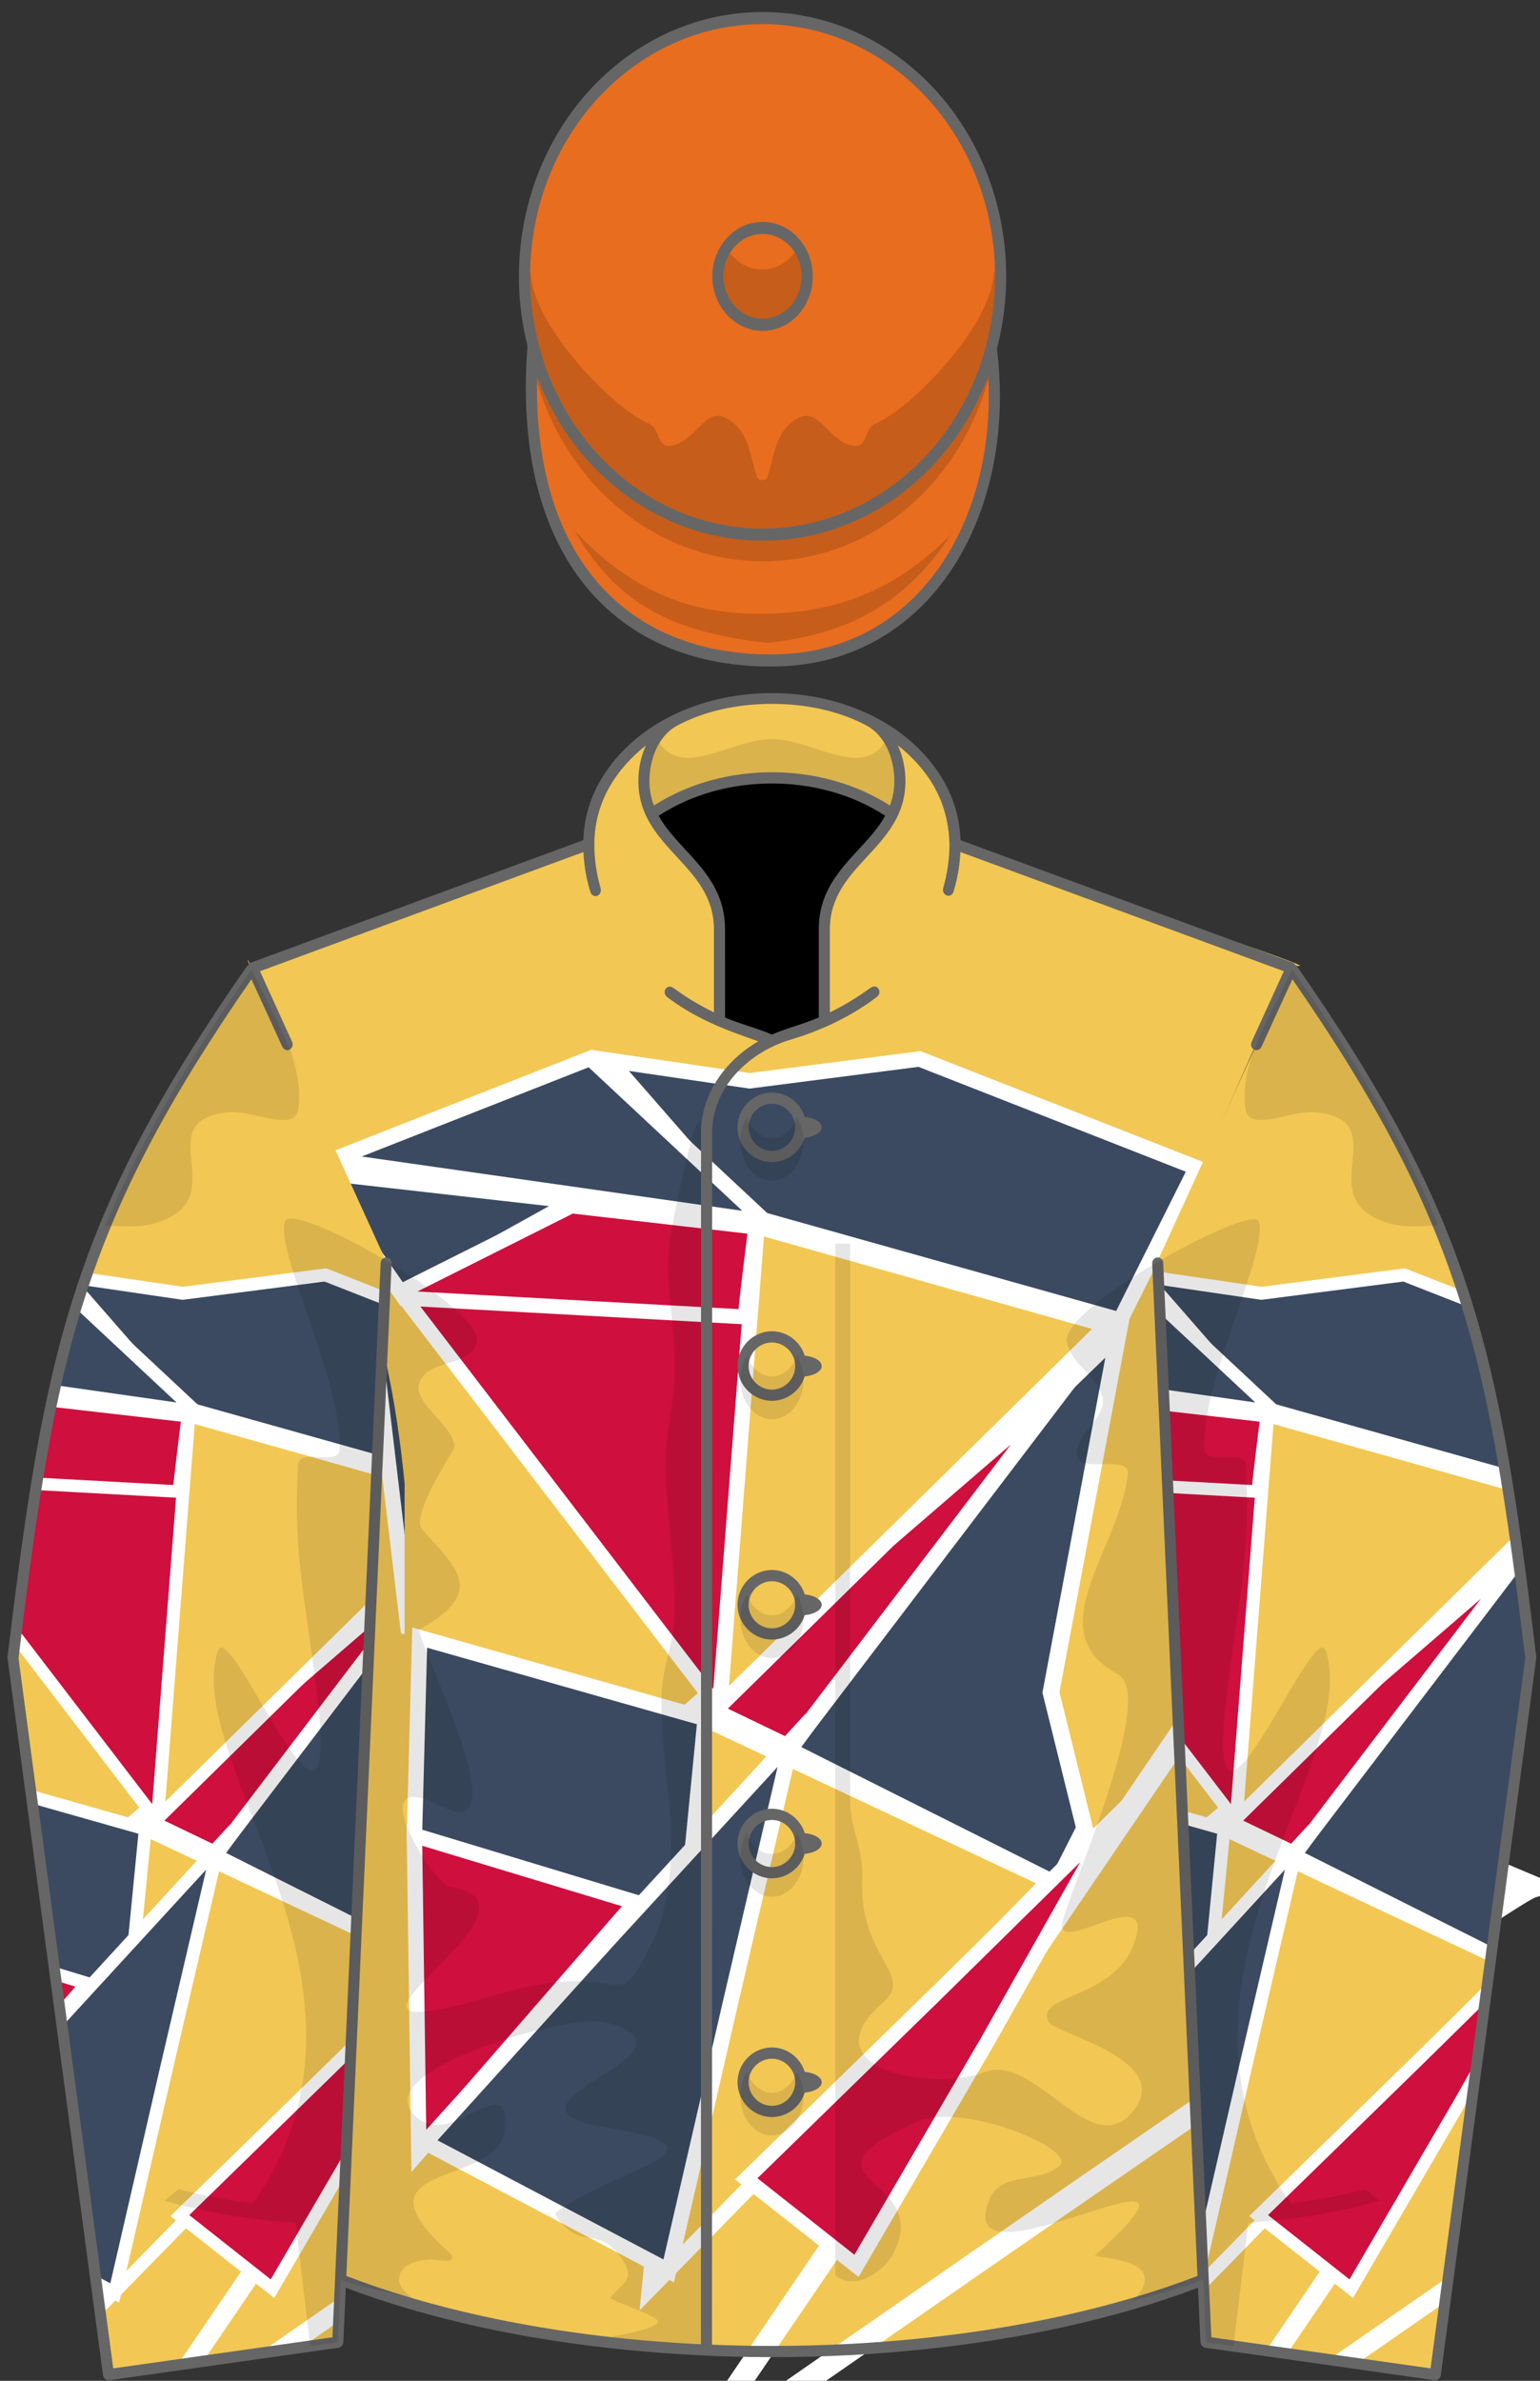 <?xml version="1.0" encoding="UTF-8" standalone="no"?><svg xmlns="http://www.w3.org/2000/svg" xmlns:xlink="http://www.w3.org/1999/xlink" width="100%" viewBox="194.0 200.0 207.0 320.0" fill="none" stroke="none" version="1.0" height="100%"><rect x="194.0" y="200.0" width="207.0" height="320.0" fill="#333333" stroke="none"/><defs id="defs1"><g id="Jacket" stroke="none"><path clip-rule="evenodd" id="Jacket_only_Path" d="m 355.731,506.441 -5.63,-137.425 17.471,-39.348 c 7.704,1.669 -24.318,-8.496 -44.986,-16.111 -0.049,-12.748 -13.798,-19.679 -24.829,-19.679 -11.026,0 -24.784,6.938 -24.83,19.68 l -44.997,16.58 c 0.493,2.495 -6.672,-16.121 17.147,38.545 L 239.779,506.442 c 18.428,7.193 38.345,9.65 57.977,9.65 19.572,0 39.614,-2.483 57.975,-9.651 z" fill-rule="evenodd"/></g><path d="M367.582,330.111l-17.986,39.438l6.512,145.262l30.818,4.365l12.846-96.311 C394.809,381.977,391.371,364.205,367.582,330.111L367.582,330.111z M227.929,330.111l17.985,39.438l-6.511,145.262 l-30.818,4.365l-12.846-96.311C200.703,381.977,204.14,364.205,227.929,330.111L227.929,330.111z" id="Sleeves_Path"/><clipPath id="Sleeves_CP"><use overflow="visible" xlink:actuate="onLoad" xlink:type="simple" xlink:show="embed" xlink:href="#Sleeves_Path"/></clipPath><g id="Sleeves" clip-path="url(#Sleeves_CP)" stroke="none"><path d="M367.582,330.111l-17.986,39.438l6.512,145.262l30.818,4.365l12.846-96.311 C394.809,381.977,391.371,364.205,367.582,330.111L367.582,330.111z M227.929,330.111l17.985,39.438l-6.511,145.262 l-30.818,4.365l-12.846-96.311C200.703,381.977,204.14,364.205,227.929,330.111L227.929,330.111z" id="Sleeves_Path"/></g><g id="Shadows"><path fill="none" clip-rule="evenodd" d="M297.755,475.947c-2.133,0-3.874,1.762-3.874,3.922 s1.741,3.922,3.874,3.922s3.875-1.762,3.875-3.922S299.889,475.947,297.755,475.947L297.755,475.947z M297.756,347.598 c2.133,0,3.875,1.762,3.875,3.922s-1.741,3.922-3.875,3.922c-2.134,0-3.875-1.762-3.875-3.922S295.623,347.598,297.756,347.598 L297.756,347.598z M297.755,443.861c-2.133,0-3.874,1.76-3.874,3.92s1.741,3.922,3.874,3.922s3.875-1.762,3.875-3.922 S299.889,443.861,297.755,443.861L297.755,443.861z M297.755,411.773c-2.133,0-3.874,1.762-3.874,3.922s1.741,3.922,3.874,3.922 s3.875-1.762,3.875-3.922S299.889,411.773,297.755,411.773L297.755,411.773z M297.755,379.686c-2.133,0-3.874,1.762-3.874,3.922 s1.741,3.922,3.874,3.922s3.875-1.762,3.875-3.922S299.889,379.686,297.755,379.686L297.755,379.686z" id="Buttons_1_" fill-rule="evenodd" stroke="none"/><path clip-rule="evenodd" fill="black" d="M290.659,337.227c1.546,0.695,3.164,1.301,4.841,1.803 c0.781,0.234,1.534,0.518,2.254,0.846c0.721-0.328,1.474-0.611,2.255-0.846c1.678-0.502,3.295-1.107,4.842-1.803l0.002-12.221 c0.001-7.407,6.637-10.185,9.219-15.557c-4.369-3.027-10.08-4.865-16.317-4.865s-11.948,1.838-16.318,4.865 c2.582,5.372,9.218,8.149,9.22,15.557L290.659,337.227L290.659,337.227z" id="Under_Collar" fill-rule="evenodd" stroke="none"/><path fill="#666666" clip-rule="evenodd" d="M289.718,378.5 c0,45.549,0.001,91.098-0.018,136.646 M367.716,331.613l-4.128,9.037c-0.449,0.986-1.794,0.363-1.334-0.646l4.314-9.465 l-43.479-16.021c-0.087,1.86-0.383,3.54-0.901,5.277c-0.323,1.081-1.688,0.576-1.393-0.476c0.531-1.887,0.828-3.847,0.828-5.867 c-0.093-3.3-0.983-6.293-2.875-9.01c-1.152-1.653-2.562-3.075-4.068-4.266c0.652,1.413,1.025,3.05,1.025,4.789 c0,4.604-2.576,7.392-5.185,10.215c-2.47,2.673-4.972,5.381-4.973,9.722l0.001,11.17c1.945-0.947,3.756-2.057,5.426-3.275 c0.956-0.697,1.717,0.574,0.863,1.219c-3.371,2.547-7.217,4.418-11.617,5.736c-5.508,1.65-10.503,6.363-10.503,12.516 c0,8.744,0,17.488,0,26.232c0,45.549,0.001,91.098-0.018,136.646c2.684,0.107,5.37,0.164,8.056,0.164 c13.997,0,27.227-1.449,38.918-4.016c6.641-1.457,12.784-3.273,18.288-5.389l-6.086-136.033c-0.049-1.086,1.429-1.18,1.479-0.084 l6.471,144.363l29.464,4.174l12.732-95.457c-2.472-20.357-4.566-34.965-8.992-48.695 C385.693,360.725,379.107,348.072,367.716,331.613L367.716,331.613z M297.756,346.842c2.007,0,3.808,1.352,4.408,3.277 c1.298,0.127,2.283,0.707,2.283,1.4s-0.985,1.273-2.283,1.4c-0.6,1.924-2.399,3.275-4.408,3.275c-2.529,0-4.62-2.117-4.62-4.676 C293.137,348.959,295.228,346.842,297.756,346.842L297.756,346.842z M297.756,348.352c-1.712,0-3.129,1.436-3.129,3.168 s1.417,3.166,3.129,3.166c1.71,0,3.128-1.434,3.128-3.166S299.468,348.352,297.756,348.352L297.756,348.352z M302.164,382.207 c1.298,0.127,2.283,0.707,2.283,1.4s-0.985,1.273-2.283,1.4c-0.6,1.924-2.4,3.275-4.409,3.275c-2.528,0-4.62-2.117-4.62-4.676 c0-2.561,2.091-4.678,4.62-4.678C299.764,378.93,301.564,380.281,302.164,382.207L302.164,382.207z M302.164,414.293 c1.298,0.127,2.283,0.709,2.283,1.402c0,0.691-0.985,1.271-2.283,1.398c-0.6,1.926-2.4,3.277-4.409,3.277 c-2.528,0-4.62-2.117-4.62-4.676c0-2.561,2.091-4.678,4.62-4.678C299.764,411.018,301.564,412.369,302.164,414.293L302.164,414.293 z M302.164,446.381c1.298,0.127,2.283,0.707,2.283,1.4s-0.985,1.273-2.283,1.4c-0.6,1.926-2.4,3.277-4.409,3.277 c-2.528,0-4.62-2.117-4.62-4.678c0-2.559,2.091-4.676,4.62-4.676C299.764,443.105,301.564,444.457,302.164,446.381L302.164,446.381 z M302.164,478.469c1.298,0.127,2.283,0.707,2.283,1.4s-0.985,1.273-2.283,1.4c-0.6,1.924-2.4,3.277-4.409,3.277 c-2.528,0-4.62-2.117-4.62-4.678c0-2.559,2.091-4.676,4.62-4.676C299.764,475.193,301.564,476.545,302.164,478.469L302.164,478.469 z M297.755,380.439c-1.711,0-3.128,1.436-3.128,3.168s1.417,3.166,3.128,3.166s3.129-1.434,3.129-3.166 S299.467,380.439,297.755,380.439L297.755,380.439z M297.755,412.527c-1.711,0-3.128,1.434-3.128,3.168 c0,1.732,1.417,3.166,3.128,3.166s3.129-1.434,3.129-3.166C300.885,413.961,299.467,412.527,297.755,412.527L297.755,412.527z M297.755,444.615c-1.711,0-3.128,1.434-3.128,3.166s1.417,3.168,3.128,3.168s3.129-1.434,3.129-3.168 C300.885,446.049,299.467,444.615,297.755,444.615L297.755,444.615z M297.755,476.703c-1.711,0-3.128,1.434-3.128,3.166 s1.417,3.168,3.128,3.168s3.129-1.436,3.129-3.168S299.467,476.703,297.755,476.703L297.755,476.703z M274.717,319.32 c0.316,1.088-1.041,1.649-1.394,0.468c-0.521-1.747-0.812-3.399-0.9-5.27l-43.479,16.021l4.312,9.461 c0.432,0.947-0.853,1.693-1.337,0.635l-4.124-9.02c-11.391,16.457-17.978,29.109-22.313,42.559 c-4.425,13.73-6.521,28.338-8.993,48.695l12.732,95.457l29.465-4.174l6.474-144.322c0.051-1.141,1.522-1.059,1.473,0.059 l-6.083,136.018c5.504,2.115,11.647,3.932,18.288,5.389c8.997,1.975,18.904,3.287,29.372,3.787 c0.019-45.527,0.018-91.055,0.017-136.582c0-8.744,0-17.488,0-26.232c0-5.27,3.331-9.793,7.715-12.307 c-4.519-1.555-8.386-3.025-12.244-5.932c-0.859-0.646-0.05-1.889,0.837-1.234c1.665,1.229,3.482,2.33,5.429,3.277v-11.17 c-0.001-4.341-2.502-7.049-4.973-9.722c-2.608-2.823-5.184-5.611-5.184-10.215c0-1.739,0.374-3.375,1.026-4.789 c-1.507,1.19-2.913,2.616-4.069,4.266c-1.918,2.736-2.876,5.845-2.875,9.01C273.889,315.472,274.169,317.438,274.717,319.32 L274.717,319.32z M387.663,519.275c-0.05,0.375-0.47,0.699-0.839,0.646c-10.273-1.453-20.54-2.951-30.818-4.365 c-0.302-0.043-0.631-0.408-0.644-0.715l-0.329-7.354c-5.458,2.068-11.517,3.85-18.045,5.281 c-11.795,2.588-25.132,4.049-39.232,4.049c-12.86,0-26.771-1.314-39.232-4.049c-6.528-1.432-12.587-3.213-18.044-5.281l-0.33,7.354 c-0.014,0.307-0.342,0.672-0.644,0.715l-30.818,4.365c-0.37,0.053-0.789-0.271-0.839-0.646L195,422.773 c2.486-20.484,4.593-35.184,9.067-49.066c4.46-13.838,11.262-26.816,23.117-43.832l0.492-0.471 c14.91-5.494,29.82-10.987,44.73-16.481c0.116-3.644,1.338-6.759,3.141-9.348c9.671-13.89,34.744-13.896,44.418,0 c1.803,2.588,3.025,5.704,3.141,9.348l44.73,16.481l0.492,0.471c11.854,17.016,18.656,29.994,23.116,43.832 c4.475,13.883,6.581,28.582,9.067,49.066C400.51,422.764,395.518,460.104,387.663,519.275L387.663,519.275z M310.443,297.498 c-3.635-1.921-8.031-2.891-12.688-2.891c-4.657,0-9.052,0.97-12.688,2.891c-2.601,1.374-3.77,4.616-3.77,7.467 c0,1.221,0.222,2.308,0.596,3.304c4.7-3.023,10.316-4.475,15.862-4.475c5.545,0,11.164,1.452,15.862,4.475 c0.374-0.996,0.596-2.083,0.596-3.304C314.214,302.113,313.045,298.872,310.443,297.498L310.443,297.498z M304.055,336.758 l0.002-11.856c0.001-4.938,2.705-7.864,5.375-10.754c1.32-1.43,2.634-2.851,3.549-4.504c-4.494-2.94-9.899-4.34-15.225-4.34 c-5.324,0-10.732,1.399-15.224,4.34c0.914,1.654,2.227,3.074,3.548,4.504c2.67,2.89,5.374,5.816,5.375,10.754l0.002,11.856 c2.063,0.893,4.246,1.406,6.298,2.295C299.809,338.164,301.991,337.65,304.055,336.758L304.055,336.758z" id="Border_1_jacket" fill-rule="evenodd" stroke="none"/><!-- use fill-opacity instead of opacity as that leads (inexplicably) to enormous PDF files --><path fill-opacity="0.10" fill="black" fill-rule="evenodd" id="Shadows_1_" d="M336.836,458.27 c-1.176,4.846,11.593-4.963,9.92,1.875c-2.154,8.818-13.939,7.678-11.781,11.645c0.855,1.572,17.568,5.195,10.977,12.363 c-5.547,6.031-12.848-8.158-19.584-5.648c-7.461,2.781-23.845-0.609-13.682-9.342c4.383-3.764-3.36-6.068-2.781-16.732 c0.193-3.551-1.632-7.105-1.632-10.072v-75.199h-1.999v138.674c2.647,2.143,6.465-0.521,7.676-2.717 c5.97-10.82-14.525-9.828,3.237-17.926c6.11-2.787,21.852,3.779,19.204,5.943c-2.913,2.381-7.788,0.795-9.312,4.289 c-6.198,14.217,34.853-11.002,14.136,7.693c-0.347,0.313,6.197,0.377,6.633,2.848c0.189,1.076-0.607,2.623-1.959,3.42 c3.274-0.955,6.612-1.707,9.798-2.951c0.015-0.006,0.03-0.012,0.044-0.018h0.001l0.376,8.396l3.704,0.523l1.968-16.588 c6.418-0.418,12.393-1.451,17.607-2.961l-1.851-1.553c-0.938,0.252-1.9,0.488-2.886,0.707c-2.266,0.504-4.65,0.922-7.132,1.244 c-20.317-28.975,9.55-59.113,4.718-74.27c-1.631-5.115-16.633,33.631-13.366,6.037c1.536-12.975,3.289-18.865,2.587-31.043 c-0.133-2.299-5.509,0.146-5.605-2.156c-0.379-9.109,8.811-26.852,7.33-30.611c-0.944-2.396-27.037,11.77-25.777,16.334 c0.928,3.369,3.631,3.824,4.734,7.139c0.898,2.697-3.451,4.918-3.451,7.762c0,2.977,7.248-0.145,6.908,2.811 c-1.175,10.205-12.1,21.014-1.355,26.832C349.515,427.875,338.045,453.287,336.836,458.27L336.836,458.27z M301.147,350.209 c0.54,0.891,0.86,1.996,0.86,3.195c0,2.924-1.91,5.309-4.251,5.309c-2.342,0-4.252-2.385-4.252-5.309 c0-1.199,0.321-2.305,0.861-3.195c0.662,1.637,1.935,2.748,3.391,2.748S300.486,351.846,301.147,350.209L301.147,350.209z M227.993,496.184c-2.481-0.322-4.867-0.74-7.133-1.244c-0.984-0.219-1.946-0.455-2.885-0.707l-1.85,1.553 c5.214,1.51,11.189,2.543,17.606,2.961l1.968,16.588l3.704-0.523l0.376-8.396c0.002,0,0.004,0.002,0.006,0.002 c0.015,0.008,0.033,0.027,0.04,0.016c2.73,1.057,6.229,1.477,9.793,2.518c-1.35-0.797-2.145-1.912-1.955-2.986 c0.296-1.676,2.881-2.629,5.754-2.123c0.887,0.156,2.086-0.076,0.879-1.166c-13.87-12.531,7.282-8.416,7.607-16.758 s-7.411,3.6-12.345-1.764c-5.682-6.178,21.381-13.563,25.802-12.371c15.583,4.199-18.616,11.236,0.756,14.291 c18.107,2.852-0.924,5.785-7.52,11.439c3.065,5.189,5.582,1.514,8.653,5.604c2.468,3.289,0.552,3.514-1.217,5.729 c0.733,0.686,6.522,2.428,6.385,3.205c-0.175,0.994-4.996,1.732-6.364,2.064c3.949,0.445,8.008,0.771,12.154,0.969 c0.022-54.271,0.017-108.543,0.017-162.814c0-7.355-4.072,13.121-4.23,14.525c-0.709,6.311,0.806,10.809,0.714,17.146 c-0.083,5.775-1.24,7.623-1.24,13.4c0,4.777,1.317,13.938,1.24,18.713c-0.097,6.078-1.892,7.225-1.806,13.303 c0.167,11.854,3.179,17.975-0.398,29.875c-6.318,13.697-2.832,3.309-21.635,8.844c-31.653,9.32,10.077-11.939-6.508-14.547 c-2.049-0.322-12.311-16.531-1.037-10.76s-3.905-23.252-2.918-23.785c9.626-5.213,4.177-8.877,0.305-13.477 c-1.571-1.865,4.386-10.709,4.386-10.994c0-2.844-5.644-5.926-4.745-8.623c1.104-3.316,6.825-2.045,7.753-5.414 c1.242-4.504-24.664-19.166-25.778-16.334c-1.481,3.76,7.709,21.502,7.329,30.611c-0.103,2.471-5.465-0.316-5.607,2.209 c-0.684,12.143,1.056,18.035,2.59,30.99c3.267,27.594-11.735-11.152-13.366-6.037C218.443,437.07,248.31,467.209,227.993,496.184 L227.993,496.184z M282.632,299.874c3.329,4.733,9.727-0.533,15.124-0.533c5.396,0,11.795,5.267,15.124,0.533 c0.909,1.508,1.334,3.371,1.334,5.091c0,1.221-0.222,2.308-0.596,3.304c-4.698-3.023-10.317-4.475-15.862-4.475 c-5.546,0-11.162,1.452-15.862,4.475c-0.375-0.996-0.596-2.083-0.596-3.304C281.297,303.245,281.724,301.382,282.632,299.874 L282.632,299.874z M381.29,364.572c1.807,0.451,4.174,0.158,6.065,0.158c-0.387-0.939-0.787-1.879-1.203-2.82 c0.001,0.002,0.002,0.002,0.004,0.004c-0.082-0.184-0.164-0.369-0.246-0.555c-0.002-0.002-0.004-0.006-0.006-0.008 c-4.852-10.852-11.43-21.352-18.225-31.1c-2.692,5.979-7.123,12.385-6.279,18.725c0.456,3.42,6.19,0.111,9.617,0.523 C381.978,350.82,369.287,361.57,381.29,364.572L381.29,364.572z M214.222,364.572c-1.807,0.451-4.174,0.158-6.066,0.158 c0.388-0.939,0.788-1.879,1.204-2.82c-0.001,0.002-0.002,0.002-0.004,0.004c0.082-0.184,0.164-0.369,0.246-0.555 c0.002-0.002,0.004-0.006,0.006-0.008c4.851-10.852,11.43-21.352,18.225-31.1c2.692,5.979,7.124,12.385,6.279,18.725 c-0.456,3.42-6.19,0.111-9.617,0.523C213.534,350.82,226.225,361.57,214.222,364.572L214.222,364.572z M294.364,382.262 c-0.54,0.891-0.861,1.998-0.861,3.195c0,2.924,1.911,5.309,4.252,5.309c2.342,0,4.252-2.385,4.252-5.309 c0-1.197-0.321-2.305-0.861-3.195c-0.661,1.637-1.934,2.748-3.391,2.748C296.299,385.01,295.026,383.898,294.364,382.262 L294.364,382.262z M294.364,414.35c-0.54,0.891-0.861,1.996-0.861,3.195c0,2.924,1.911,5.309,4.252,5.309 c2.342,0,4.252-2.385,4.252-5.309c0-1.199-0.322-2.305-0.861-3.195c-0.662,1.637-1.934,2.748-3.391,2.748 C296.299,417.098,295.026,415.986,294.364,414.35L294.364,414.35z M294.364,446.438c-0.54,0.891-0.861,1.996-0.861,3.195 c0,2.924,1.911,5.309,4.252,5.309c2.342,0,4.252-2.385,4.252-5.309c0-1.199-0.322-2.305-0.861-3.195 c-0.662,1.637-1.934,2.748-3.391,2.748C296.299,449.186,295.026,448.074,294.364,446.438L294.364,446.438z M294.364,478.525 c-0.54,0.889-0.861,1.996-0.861,3.195c0,2.924,1.911,5.309,4.252,5.309c2.342,0,4.252-2.385,4.252-5.309 c0-1.199-0.322-2.307-0.861-3.195c-0.661,1.635-1.934,2.748-3.391,2.748C296.299,481.273,295.025,480.16,294.364,478.525 L294.364,478.525z" stroke="none" clip-rule="evenodd"/></g><g id="Cap" stroke="none"><path d="m 327.249,246.166 c -9.475,30.728 -52.162,30.285 -61.601,-0.342 l 0.021,9.393 c 0.038,17.233 12.801,29.271 30.611,29.271 17.81,0 31.971,-13.539 31.308,-29.934 z" id="Cap_peak"/><circle r="32" id="Cap_crown" cx="296.5" cy="237"/></g><g id="Cap_shadows"><path clip-rule="evenodd" fill="black" d="m 328.338,239.651 c 0,18.54 -14.156,32.644 -31.721,32.644 -17.564,0 -32.059,-14.104 -32.059,-32.644 0,-1.042 0,-2.079 0,-3.117 l 0.785,0 c 0.188,6.673 11.511,17.163 15.874,18.691 1.472,0.515 1.058,2.89 2.761,2.766 3.395,-0.248 4.719,-4.721 7.439,-3.51 3.407,1.517 3.33,4.856 4.389,7.484 0.16,0.397 1.124,0.397 1.284,0 1.06,-2.628 0.981,-5.967 4.388,-7.484 2.721,-1.211 4.045,3.262 7.439,3.51 1.703,0.124 1.289,-2.251 2.762,-2.766 4.362,-1.529 15.688,-12.019 15.875,-18.691 l 0.783,0 c 0.001,1.038 0.001,2.075 0.001,3.117 z m -26.677,-6.802 c 0.515,0.974 0.811,2.104 0.811,3.307 0,3.643 -2.706,6.614 -6.023,6.614 -3.318,0 -6.023,-2.971 -6.023,-6.614 0,-1.203 0.296,-2.333 0.811,-3.307 1.044,1.974 2.991,3.307 5.213,3.307 2.222,0 4.167,-1.333 5.211,-3.307 z m 20.484,35.681 c -5.312,7.62 -12.382,12.668 -25.019,13.879 -11.868,-1.291 -19.891,-4.219 -25.865,-13.879 6.885,6.684 14.368,10.43 25.526,10.274 12.379,-0.173 19.487,-4.766 25.188,-9.935 z" fill-opacity="0.15" fill-rule="evenodd"/><g id="Cap_Border"><circle fill="none" stroke-width="1.5" r="6" cx="296.5" cy="237" stroke="#666666"/><circle fill="none" stroke-width="1.5" r="32" cx="296.5" cy="237" stroke="#666666"/><path fill="none" stroke-width="1.5" d="m 265.669,245.488 c -2.254,25.904 11.652,39.432 32.665,39.087 20.76,-0.341 31.797,-19.153 28.851,-39.002" stroke="#666666"/></g></g></defs><g><title>Navy and yellow diamonds, maroon diamond hoop, orange collar and cuffs, orange cap</title><rect fill="none" x="194" width="207" height="320" y="200" stroke="none"/><use x="0" y="0" fill="#F2C754" xlink:href="#Jacket" xlink:type="simple" xlink:actuate="onLoad" xlink:show="embed"/><g fill="none" id="Jacket:balko" clip-path="url(#Jacket_CP)" stroke="none"><g transform="translate(231, 330) scale(2.381)"><g id="surface0" transform="translate(-12.0, -0.0)"><rect width="50" fill="rgb(242, 199, 84)" x="14" y="5" height="68"/><g clip-rule="nonzero" clip-path="url(#clip2)"><path style=" stroke:none;fill-rule:nonzero;fill:rgb(59, 74, 97);fill-opacity:1;" d="M 36.172 41.707 C 36.172 41.762 17.164 17.746 17.164 17.746 L 19.492 37.27 L 36.516 42.59 L 36.172 41.707 "/><path style="fill:none;stroke-width:8.687;stroke-linecap:butt;stroke-linejoin:miter;stroke:white;stroke-opacity:1;stroke-miterlimit:10;" d="M 361.719 273.83 C 361.719 273.283 171.641 513.439 171.641 513.439 L 194.922 318.205 L 365.156 265.002 L 361.719 273.83 Z M 361.719 273.83 " transform="matrix(0.1,0,0,-0.1,0,69.09)"/><path style=" stroke:none;fill-rule:nonzero;fill:rgb(242, 199, 84);fill-opacity:1;" d="M 12.879 11.004 C 12.879 11.004 17.84 14.176 19.301 29.137 C 19.301 29.137 19.301 43.77 19.301 68.324 L 58.613 68.324 L 58.613 28.973 C 58.613 28.973 60.363 14.336 65.199 11.004 L 48.613 4.418 L 48.613 0.516 C 48.613 0.516 38.965 -0.297 38.965 6.371 C 38.965 6.371 39.953 0.516 29.465 0.516 L 29.465 4.418 L 12.879 11.004 "/><path style=" stroke:none;fill-rule:nonzero;fill:rgb(59, 74, 97);fill-opacity:1;" d="M 30.863 5.254 L 38.777 6.414 L 48.367 5.18 L 64.004 11.312 L 59.699 19.922 L 38.461 13.961 L 30.863 5.254 "/><path style="fill:none;stroke-width:8.687;stroke-linecap:butt;stroke-linejoin:miter;stroke:white;stroke-opacity:1;stroke-miterlimit:10;" d="M 308.633 638.361 L 387.773 626.759 L 483.672 639.103 L 640.039 577.775 L 596.992 491.681 L 384.609 551.291 L 308.633 638.361 Z M 308.633 638.361 " transform="matrix(0.1,0,0,-0.1,0,69.09)"/><path style=" stroke:none;fill-rule:nonzero;fill:rgb(59, 74, 97);fill-opacity:1;" d="M 32.246 54.336 L 19.855 49.008 L 20.152 37.844 L 36.887 42.59 L 36.113 49.922 L 32.246 54.336 "/><path style="fill:none;stroke-width:8.687;stroke-linecap:butt;stroke-linejoin:miter;stroke:white;stroke-opacity:1;stroke-miterlimit:10;" d="M 322.461 147.541 L 198.555 200.822 L 201.523 312.462 L 368.867 265.002 L 361.133 191.681 L 322.461 147.541 Z M 322.461 147.541 " transform="matrix(0.1,0,0,-0.1,0,69.09)"/><path style=" stroke:none;fill-rule:nonzero;fill:rgb(207, 15, 61);fill-opacity:1;" d="M 19.855 49.008 L 32.336 52.785 L 20.105 66.867 L 19.855 49.008 "/><path style="fill:none;stroke-width:8.687;stroke-linecap:butt;stroke-linejoin:miter;stroke:white;stroke-opacity:1;stroke-miterlimit:10;" d="M 198.555 200.822 L 323.359 163.048 L 201.055 22.228 L 198.555 200.822 Z M 198.555 200.822 " transform="matrix(0.1,0,0,-0.1,0,69.09)"/><path style=" stroke:none;fill-rule:nonzero;fill:rgb(59, 74, 97);fill-opacity:1;" d="M 57.691 48.613 L 56.09 51.77 L 40.992 44.195 L 54.445 25.66 L 59.594 20.676 L 55.789 40.938 L 57.691 48.613 "/><path style="fill:none;stroke-width:9.383;stroke-linecap:butt;stroke-linejoin:miter;stroke:white;stroke-opacity:1;stroke-miterlimit:10;" d="M 576.914 204.767 L 560.898 173.205 L 409.922 248.947 L 544.453 434.298 L 595.938 484.142 L 557.891 281.525 L 576.914 204.767 Z M 576.914 204.767 " transform="matrix(0.1,0,0,-0.1,0,69.09)"/><path style=" stroke:none;fill-rule:nonzero;fill:rgb(207, 15, 61);fill-opacity:1;" d="M 35.887 41.559 L 56.539 23.738 L 41.074 44.055 L 35.887 41.559 "/><path style="fill:none;stroke-width:9.139;stroke-linecap:butt;stroke-linejoin:miter;stroke:white;stroke-opacity:1;stroke-miterlimit:10;" d="M 358.867 275.314 L 565.391 453.517 L 410.742 250.353 L 358.867 275.314 Z M 358.867 275.314 " transform="matrix(0.1,0,0,-0.1,0,69.09)"/><path style=" stroke:none;fill-rule:nonzero;fill:rgb(207, 15, 61);fill-opacity:1;" d="M 18.992 18.273 L 59.02 20.781 L 36.715 41.41 L 18.992 18.273 "/><path style="fill:none;stroke-width:8.336;stroke-linecap:butt;stroke-linejoin:miter;stroke:white;stroke-opacity:1;stroke-miterlimit:10;" d="M 189.922 508.166 L 590.195 483.087 L 367.148 276.798 L 189.922 508.166 Z M 189.922 508.166 " transform="matrix(0.1,0,0,-0.1,0,69.09)"/><path style=" stroke:none;fill-rule:nonzero;fill:rgb(242, 199, 84);fill-opacity:1;" d="M 39.195 14.641 L 37.09 41.695 L 58.945 20.207 L 39.195 14.641 "/><path style="fill:none;stroke-width:8.687;stroke-linecap:butt;stroke-linejoin:miter;stroke:white;stroke-opacity:1;stroke-miterlimit:10;" d="M 391.953 544.494 L 370.898 273.947 L 589.453 488.83 L 391.953 544.494 Z M 391.953 544.494 " transform="matrix(0.1,0,0,-0.1,0,69.09)"/><path style=" stroke:none;fill-rule:nonzero;fill:rgb(59, 74, 97);fill-opacity:1;" d="M 15.191 10.883 L 39.668 14.375 L 29.789 5.145 L 15.191 10.883 "/><path style="fill:none;stroke-width:8.687;stroke-linecap:butt;stroke-linejoin:miter;stroke:white;stroke-opacity:1;stroke-miterlimit:10;" d="M 151.914 582.072 L 396.68 547.15 L 297.891 639.455 L 151.914 582.072 Z M 151.914 582.072 " transform="matrix(0.1,0,0,-0.1,0,69.09)"/><path style=" stroke:none;fill-rule:nonzero;fill:rgb(59, 74, 97);fill-opacity:1;" d="M 19.207 18.559 L 28.848 13.207 L 14.367 11.566 L 19.207 18.559 "/><path style="fill:none;stroke-width:8.687;stroke-linecap:butt;stroke-linejoin:miter;stroke:white;stroke-opacity:1;stroke-miterlimit:10;" d="M 192.07 505.314 L 288.477 558.83 L 143.672 575.236 L 192.07 505.314 Z M 192.07 505.314 " transform="matrix(0.1,0,0,-0.1,0,69.09)"/><path style=" stroke:none;fill-rule:nonzero;fill:rgb(207, 15, 61);fill-opacity:1;" d="M 38.539 19.742 C 38.52 19.461 39.125 14.672 39.125 14.672 L 28.719 13.477 L 19.473 18.113 C 19.426 18.23 19.375 18.348 19.328 18.465 C 19.422 18.543 19.52 18.625 19.613 18.703 L 38.539 19.742 "/><path style="fill:none;stroke-width:8.405;stroke-linecap:butt;stroke-linejoin:miter;stroke:white;stroke-opacity:1;stroke-miterlimit:10;" d="M 385.391 493.478 C 385.195 496.291 391.25 544.181 391.25 544.181 L 287.188 556.134 L 194.727 509.767 C 194.258 508.595 193.75 507.423 193.281 506.252 C 194.219 505.47 195.195 504.65 196.133 503.869 L 385.391 493.478 Z M 385.391 493.478 " transform="matrix(0.1,0,0,-0.1,0,69.09)"/><path style="fill:none;stroke-width:12.906;stroke-linecap:butt;stroke-linejoin:miter;stroke:white;stroke-opacity:1;stroke-miterlimit:10;" d="M 829.102 171.877 C 812.109 166.525 349.844 -155.584 349.844 -155.584 L 629.57 255.705 L 829.102 171.877 Z M 829.102 171.877 " transform="matrix(0.1,0,0,-0.1,0,69.09)"/><path style=" stroke:none;fill-rule:nonzero;fill:rgb(242, 199, 84);fill-opacity:1;" d="M 45.969 47.016 L 55.676 51.582 L 44.398 63.117 L 33.113 74.648 L 34.688 58.551 L 36.262 42.449 L 45.969 47.016 "/><path style="fill:none;stroke-width:8.604;stroke-linecap:butt;stroke-linejoin:miter;stroke:white;stroke-opacity:1;stroke-miterlimit:10;" d="M 459.688 220.744 L 556.758 175.08 L 443.984 59.728 L 331.133 -55.584 L 346.875 105.392 L 362.617 266.408 L 459.688 220.744 Z M 459.688 220.744 " transform="matrix(0.1,0,0,-0.1,0,69.09)"/><path style=" stroke:none;fill-rule:nonzero;fill:rgb(59, 74, 97);fill-opacity:1;" d="M 27.336 69.969 L 20.461 66.344 L 30.809 54.898 L 41.156 43.629 L 37.684 58.52 L 34.211 73.594 L 27.336 69.969 "/><path style="fill:none;stroke-width:8.687;stroke-linecap:butt;stroke-linejoin:miter;stroke:white;stroke-opacity:1;stroke-miterlimit:10;" d="M 273.359 -8.787 L 204.609 27.462 L 308.086 141.916 L 411.562 254.611 L 376.836 105.705 L 342.109 -45.038 L 273.359 -8.787 Z M 273.359 -8.787 " transform="matrix(0.1,0,0,-0.1,0,69.09)"/><path style=" stroke:none;fill-rule:nonzero;fill:rgb(207, 15, 61);fill-opacity:1;" d="M 41.703 70.852 L 38.59 68.395 L 49.137 58.105 L 59.266 48.137 L 52.25 60.562 L 44.812 73.309 L 41.703 70.852 "/><path style="fill:none;stroke-width:8.345;stroke-linecap:butt;stroke-linejoin:miter;stroke:white;stroke-opacity:1;stroke-miterlimit:10;" d="M 417.031 -17.616 L 385.898 6.955 L 491.367 109.845 L 592.656 209.533 L 522.5 85.275 L 448.125 -42.186 L 417.031 -17.616 Z M 417.031 -17.616 " transform="matrix(0.1,0,0,-0.1,0,69.09)"/></g></g></g></g><use x="0" y="0" fill="#F2C754" xlink:href="#Sleeves" xlink:type="simple" xlink:actuate="onLoad" xlink:show="embed"/><g fill="none" id="Sleeves:balko" clip-path="url(#Sleeves_CP)" stroke="none"><g transform="translate(165, 361) scale(2.0)"><g id="surface0" transform="translate(-12.0, -0.0)"><rect width="50" fill="rgb(242, 199, 84)" x="14" y="5" height="68"/><g clip-rule="nonzero" clip-path="url(#clip2)"><path style=" stroke:none;fill-rule:nonzero;fill:rgb(59, 74, 97);fill-opacity:1;" d="M 36.172 41.707 C 36.172 41.762 17.164 17.746 17.164 17.746 L 19.492 37.27 L 36.516 42.59 L 36.172 41.707 "/><path style="fill:none;stroke-width:8.687;stroke-linecap:butt;stroke-linejoin:miter;stroke:white;stroke-opacity:1;stroke-miterlimit:10;" d="M 361.719 273.83 C 361.719 273.283 171.641 513.439 171.641 513.439 L 194.922 318.205 L 365.156 265.002 L 361.719 273.83 Z M 361.719 273.83 " transform="matrix(0.1,0,0,-0.1,0,69.09)"/><path style=" stroke:none;fill-rule:nonzero;fill:rgb(242, 199, 84);fill-opacity:1;" d="M 12.879 11.004 C 12.879 11.004 17.84 14.176 19.301 29.137 C 19.301 29.137 19.301 43.77 19.301 68.324 L 58.613 68.324 L 58.613 28.973 C 58.613 28.973 60.363 14.336 65.199 11.004 L 48.613 4.418 L 48.613 0.516 C 48.613 0.516 38.965 -0.297 38.965 6.371 C 38.965 6.371 39.953 0.516 29.465 0.516 L 29.465 4.418 L 12.879 11.004 "/><path style=" stroke:none;fill-rule:nonzero;fill:rgb(59, 74, 97);fill-opacity:1;" d="M 30.863 5.254 L 38.777 6.414 L 48.367 5.18 L 64.004 11.312 L 59.699 19.922 L 38.461 13.961 L 30.863 5.254 "/><path style="fill:none;stroke-width:8.687;stroke-linecap:butt;stroke-linejoin:miter;stroke:white;stroke-opacity:1;stroke-miterlimit:10;" d="M 308.633 638.361 L 387.773 626.759 L 483.672 639.103 L 640.039 577.775 L 596.992 491.681 L 384.609 551.291 L 308.633 638.361 Z M 308.633 638.361 " transform="matrix(0.1,0,0,-0.1,0,69.09)"/><path style=" stroke:none;fill-rule:nonzero;fill:rgb(59, 74, 97);fill-opacity:1;" d="M 32.246 54.336 L 19.855 49.008 L 20.152 37.844 L 36.887 42.59 L 36.113 49.922 L 32.246 54.336 "/><path style="fill:none;stroke-width:8.687;stroke-linecap:butt;stroke-linejoin:miter;stroke:white;stroke-opacity:1;stroke-miterlimit:10;" d="M 322.461 147.541 L 198.555 200.822 L 201.523 312.462 L 368.867 265.002 L 361.133 191.681 L 322.461 147.541 Z M 322.461 147.541 " transform="matrix(0.1,0,0,-0.1,0,69.09)"/><path style=" stroke:none;fill-rule:nonzero;fill:rgb(207, 15, 61);fill-opacity:1;" d="M 19.855 49.008 L 32.336 52.785 L 20.105 66.867 L 19.855 49.008 "/><path style="fill:none;stroke-width:8.687;stroke-linecap:butt;stroke-linejoin:miter;stroke:white;stroke-opacity:1;stroke-miterlimit:10;" d="M 198.555 200.822 L 323.359 163.048 L 201.055 22.228 L 198.555 200.822 Z M 198.555 200.822 " transform="matrix(0.1,0,0,-0.1,0,69.09)"/><path style=" stroke:none;fill-rule:nonzero;fill:rgb(59, 74, 97);fill-opacity:1;" d="M 57.691 48.613 L 56.09 51.77 L 40.992 44.195 L 54.445 25.66 L 59.594 20.676 L 55.789 40.938 L 57.691 48.613 "/><path style="fill:none;stroke-width:9.383;stroke-linecap:butt;stroke-linejoin:miter;stroke:white;stroke-opacity:1;stroke-miterlimit:10;" d="M 576.914 204.767 L 560.898 173.205 L 409.922 248.947 L 544.453 434.298 L 595.938 484.142 L 557.891 281.525 L 576.914 204.767 Z M 576.914 204.767 " transform="matrix(0.1,0,0,-0.1,0,69.09)"/><path style=" stroke:none;fill-rule:nonzero;fill:rgb(207, 15, 61);fill-opacity:1;" d="M 35.887 41.559 L 56.539 23.738 L 41.074 44.055 L 35.887 41.559 "/><path style="fill:none;stroke-width:9.139;stroke-linecap:butt;stroke-linejoin:miter;stroke:white;stroke-opacity:1;stroke-miterlimit:10;" d="M 358.867 275.314 L 565.391 453.517 L 410.742 250.353 L 358.867 275.314 Z M 358.867 275.314 " transform="matrix(0.1,0,0,-0.1,0,69.09)"/><path style=" stroke:none;fill-rule:nonzero;fill:rgb(207, 15, 61);fill-opacity:1;" d="M 18.992 18.273 L 59.02 20.781 L 36.715 41.41 L 18.992 18.273 "/><path style="fill:none;stroke-width:8.336;stroke-linecap:butt;stroke-linejoin:miter;stroke:white;stroke-opacity:1;stroke-miterlimit:10;" d="M 189.922 508.166 L 590.195 483.087 L 367.148 276.798 L 189.922 508.166 Z M 189.922 508.166 " transform="matrix(0.1,0,0,-0.1,0,69.09)"/><path style=" stroke:none;fill-rule:nonzero;fill:rgb(242, 199, 84);fill-opacity:1;" d="M 39.195 14.641 L 37.09 41.695 L 58.945 20.207 L 39.195 14.641 "/><path style="fill:none;stroke-width:8.687;stroke-linecap:butt;stroke-linejoin:miter;stroke:white;stroke-opacity:1;stroke-miterlimit:10;" d="M 391.953 544.494 L 370.898 273.947 L 589.453 488.83 L 391.953 544.494 Z M 391.953 544.494 " transform="matrix(0.1,0,0,-0.1,0,69.09)"/><path style=" stroke:none;fill-rule:nonzero;fill:rgb(59, 74, 97);fill-opacity:1;" d="M 15.191 10.883 L 39.668 14.375 L 29.789 5.145 L 15.191 10.883 "/><path style="fill:none;stroke-width:8.687;stroke-linecap:butt;stroke-linejoin:miter;stroke:white;stroke-opacity:1;stroke-miterlimit:10;" d="M 151.914 582.072 L 396.68 547.15 L 297.891 639.455 L 151.914 582.072 Z M 151.914 582.072 " transform="matrix(0.1,0,0,-0.1,0,69.09)"/><path style=" stroke:none;fill-rule:nonzero;fill:rgb(59, 74, 97);fill-opacity:1;" d="M 19.207 18.559 L 28.848 13.207 L 14.367 11.566 L 19.207 18.559 "/><path style="fill:none;stroke-width:8.687;stroke-linecap:butt;stroke-linejoin:miter;stroke:white;stroke-opacity:1;stroke-miterlimit:10;" d="M 192.07 505.314 L 288.477 558.83 L 143.672 575.236 L 192.07 505.314 Z M 192.07 505.314 " transform="matrix(0.1,0,0,-0.1,0,69.09)"/><path style=" stroke:none;fill-rule:nonzero;fill:rgb(207, 15, 61);fill-opacity:1;" d="M 38.539 19.742 C 38.52 19.461 39.125 14.672 39.125 14.672 L 28.719 13.477 L 19.473 18.113 C 19.426 18.23 19.375 18.348 19.328 18.465 C 19.422 18.543 19.52 18.625 19.613 18.703 L 38.539 19.742 "/><path style="fill:none;stroke-width:8.405;stroke-linecap:butt;stroke-linejoin:miter;stroke:white;stroke-opacity:1;stroke-miterlimit:10;" d="M 385.391 493.478 C 385.195 496.291 391.25 544.181 391.25 544.181 L 287.188 556.134 L 194.727 509.767 C 194.258 508.595 193.75 507.423 193.281 506.252 C 194.219 505.47 195.195 504.65 196.133 503.869 L 385.391 493.478 Z M 385.391 493.478 " transform="matrix(0.1,0,0,-0.1,0,69.09)"/><path style="fill:none;stroke-width:12.906;stroke-linecap:butt;stroke-linejoin:miter;stroke:white;stroke-opacity:1;stroke-miterlimit:10;" d="M 829.102 171.877 C 812.109 166.525 349.844 -155.584 349.844 -155.584 L 629.57 255.705 L 829.102 171.877 Z M 829.102 171.877 " transform="matrix(0.1,0,0,-0.1,0,69.09)"/><path style=" stroke:none;fill-rule:nonzero;fill:rgb(242, 199, 84);fill-opacity:1;" d="M 45.969 47.016 L 55.676 51.582 L 44.398 63.117 L 33.113 74.648 L 34.688 58.551 L 36.262 42.449 L 45.969 47.016 "/><path style="fill:none;stroke-width:8.604;stroke-linecap:butt;stroke-linejoin:miter;stroke:white;stroke-opacity:1;stroke-miterlimit:10;" d="M 459.688 220.744 L 556.758 175.08 L 443.984 59.728 L 331.133 -55.584 L 346.875 105.392 L 362.617 266.408 L 459.688 220.744 Z M 459.688 220.744 " transform="matrix(0.1,0,0,-0.1,0,69.09)"/><path style=" stroke:none;fill-rule:nonzero;fill:rgb(59, 74, 97);fill-opacity:1;" d="M 27.336 69.969 L 20.461 66.344 L 30.809 54.898 L 41.156 43.629 L 37.684 58.52 L 34.211 73.594 L 27.336 69.969 "/><path style="fill:none;stroke-width:8.687;stroke-linecap:butt;stroke-linejoin:miter;stroke:white;stroke-opacity:1;stroke-miterlimit:10;" d="M 273.359 -8.787 L 204.609 27.462 L 308.086 141.916 L 411.562 254.611 L 376.836 105.705 L 342.109 -45.038 L 273.359 -8.787 Z M 273.359 -8.787 " transform="matrix(0.1,0,0,-0.1,0,69.09)"/><path style=" stroke:none;fill-rule:nonzero;fill:rgb(207, 15, 61);fill-opacity:1;" d="M 41.703 70.852 L 38.59 68.395 L 49.137 58.105 L 59.266 48.137 L 52.25 60.562 L 44.812 73.309 L 41.703 70.852 "/><path style="fill:none;stroke-width:8.345;stroke-linecap:butt;stroke-linejoin:miter;stroke:white;stroke-opacity:1;stroke-miterlimit:10;" d="M 417.031 -17.616 L 385.898 6.955 L 491.367 109.845 L 592.656 209.533 L 522.5 85.275 L 448.125 -42.186 L 417.031 -17.616 Z M 417.031 -17.616 " transform="matrix(0.1,0,0,-0.1,0,69.09)"/></g></g></g><g transform="translate(310, 361) scale(2.0)"><g id="surface0" transform="translate(-12.0, -0.0)"><rect width="50" fill="rgb(242, 199, 84)" x="14" height="68" y="5"/><g clip-rule="nonzero" clip-path="url(#clip2)"><path style=" stroke:none;fill-rule:nonzero;fill:rgb(59, 74, 97);fill-opacity:1;" d="M 36.172 41.707 C 36.172 41.762 17.164 17.746 17.164 17.746 L 19.492 37.27 L 36.516 42.59 L 36.172 41.707 "/><path style="fill:none;stroke-width:8.687;stroke-linecap:butt;stroke-linejoin:miter;stroke:white;stroke-opacity:1;stroke-miterlimit:10;" d="M 361.719 273.83 C 361.719 273.283 171.641 513.439 171.641 513.439 L 194.922 318.205 L 365.156 265.002 L 361.719 273.83 Z M 361.719 273.83 " transform="matrix(0.1,0,0,-0.1,0,69.09)"/><path style=" stroke:none;fill-rule:nonzero;fill:rgb(242, 199, 84);fill-opacity:1;" d="M 12.879 11.004 C 12.879 11.004 17.84 14.176 19.301 29.137 C 19.301 29.137 19.301 43.77 19.301 68.324 L 58.613 68.324 L 58.613 28.973 C 58.613 28.973 60.363 14.336 65.199 11.004 L 48.613 4.418 L 48.613 0.516 C 48.613 0.516 38.965 -0.297 38.965 6.371 C 38.965 6.371 39.953 0.516 29.465 0.516 L 29.465 4.418 L 12.879 11.004 "/><path style=" stroke:none;fill-rule:nonzero;fill:rgb(59, 74, 97);fill-opacity:1;" d="M 30.863 5.254 L 38.777 6.414 L 48.367 5.18 L 64.004 11.312 L 59.699 19.922 L 38.461 13.961 L 30.863 5.254 "/><path style="fill:none;stroke-width:8.687;stroke-linecap:butt;stroke-linejoin:miter;stroke:white;stroke-opacity:1;stroke-miterlimit:10;" d="M 308.633 638.361 L 387.773 626.759 L 483.672 639.103 L 640.039 577.775 L 596.992 491.681 L 384.609 551.291 L 308.633 638.361 Z M 308.633 638.361 " transform="matrix(0.1,0,0,-0.1,0,69.09)"/><path style=" stroke:none;fill-rule:nonzero;fill:rgb(59, 74, 97);fill-opacity:1;" d="M 32.246 54.336 L 19.855 49.008 L 20.152 37.844 L 36.887 42.59 L 36.113 49.922 L 32.246 54.336 "/><path style="fill:none;stroke-width:8.687;stroke-linecap:butt;stroke-linejoin:miter;stroke:white;stroke-opacity:1;stroke-miterlimit:10;" d="M 322.461 147.541 L 198.555 200.822 L 201.523 312.462 L 368.867 265.002 L 361.133 191.681 L 322.461 147.541 Z M 322.461 147.541 " transform="matrix(0.1,0,0,-0.1,0,69.09)"/><path style=" stroke:none;fill-rule:nonzero;fill:rgb(207, 15, 61);fill-opacity:1;" d="M 19.855 49.008 L 32.336 52.785 L 20.105 66.867 L 19.855 49.008 "/><path style="fill:none;stroke-width:8.687;stroke-linecap:butt;stroke-linejoin:miter;stroke:white;stroke-opacity:1;stroke-miterlimit:10;" d="M 198.555 200.822 L 323.359 163.048 L 201.055 22.228 L 198.555 200.822 Z M 198.555 200.822 " transform="matrix(0.1,0,0,-0.1,0,69.09)"/><path style=" stroke:none;fill-rule:nonzero;fill:rgb(59, 74, 97);fill-opacity:1;" d="M 57.691 48.613 L 56.09 51.77 L 40.992 44.195 L 54.445 25.66 L 59.594 20.676 L 55.789 40.938 L 57.691 48.613 "/><path style="fill:none;stroke-width:9.383;stroke-linecap:butt;stroke-linejoin:miter;stroke:white;stroke-opacity:1;stroke-miterlimit:10;" d="M 576.914 204.767 L 560.898 173.205 L 409.922 248.947 L 544.453 434.298 L 595.938 484.142 L 557.891 281.525 L 576.914 204.767 Z M 576.914 204.767 " transform="matrix(0.1,0,0,-0.1,0,69.09)"/><path style=" stroke:none;fill-rule:nonzero;fill:rgb(207, 15, 61);fill-opacity:1;" d="M 35.887 41.559 L 56.539 23.738 L 41.074 44.055 L 35.887 41.559 "/><path style="fill:none;stroke-width:9.139;stroke-linecap:butt;stroke-linejoin:miter;stroke:white;stroke-opacity:1;stroke-miterlimit:10;" d="M 358.867 275.314 L 565.391 453.517 L 410.742 250.353 L 358.867 275.314 Z M 358.867 275.314 " transform="matrix(0.1,0,0,-0.1,0,69.09)"/><path style=" stroke:none;fill-rule:nonzero;fill:rgb(207, 15, 61);fill-opacity:1;" d="M 18.992 18.273 L 59.02 20.781 L 36.715 41.41 L 18.992 18.273 "/><path style="fill:none;stroke-width:8.336;stroke-linecap:butt;stroke-linejoin:miter;stroke:white;stroke-opacity:1;stroke-miterlimit:10;" d="M 189.922 508.166 L 590.195 483.087 L 367.148 276.798 L 189.922 508.166 Z M 189.922 508.166 " transform="matrix(0.1,0,0,-0.1,0,69.09)"/><path style=" stroke:none;fill-rule:nonzero;fill:rgb(242, 199, 84);fill-opacity:1;" d="M 39.195 14.641 L 37.09 41.695 L 58.945 20.207 L 39.195 14.641 "/><path style="fill:none;stroke-width:8.687;stroke-linecap:butt;stroke-linejoin:miter;stroke:white;stroke-opacity:1;stroke-miterlimit:10;" d="M 391.953 544.494 L 370.898 273.947 L 589.453 488.83 L 391.953 544.494 Z M 391.953 544.494 " transform="matrix(0.1,0,0,-0.1,0,69.09)"/><path style=" stroke:none;fill-rule:nonzero;fill:rgb(59, 74, 97);fill-opacity:1;" d="M 15.191 10.883 L 39.668 14.375 L 29.789 5.145 L 15.191 10.883 "/><path style="fill:none;stroke-width:8.687;stroke-linecap:butt;stroke-linejoin:miter;stroke:white;stroke-opacity:1;stroke-miterlimit:10;" d="M 151.914 582.072 L 396.68 547.15 L 297.891 639.455 L 151.914 582.072 Z M 151.914 582.072 " transform="matrix(0.1,0,0,-0.1,0,69.09)"/><path style=" stroke:none;fill-rule:nonzero;fill:rgb(59, 74, 97);fill-opacity:1;" d="M 19.207 18.559 L 28.848 13.207 L 14.367 11.566 L 19.207 18.559 "/><path style="fill:none;stroke-width:8.687;stroke-linecap:butt;stroke-linejoin:miter;stroke:white;stroke-opacity:1;stroke-miterlimit:10;" d="M 192.07 505.314 L 288.477 558.83 L 143.672 575.236 L 192.07 505.314 Z M 192.07 505.314 " transform="matrix(0.1,0,0,-0.1,0,69.09)"/><path style=" stroke:none;fill-rule:nonzero;fill:rgb(207, 15, 61);fill-opacity:1;" d="M 38.539 19.742 C 38.52 19.461 39.125 14.672 39.125 14.672 L 28.719 13.477 L 19.473 18.113 C 19.426 18.23 19.375 18.348 19.328 18.465 C 19.422 18.543 19.52 18.625 19.613 18.703 L 38.539 19.742 "/><path style="fill:none;stroke-width:8.405;stroke-linecap:butt;stroke-linejoin:miter;stroke:white;stroke-opacity:1;stroke-miterlimit:10;" d="M 385.391 493.478 C 385.195 496.291 391.25 544.181 391.25 544.181 L 287.188 556.134 L 194.727 509.767 C 194.258 508.595 193.75 507.423 193.281 506.252 C 194.219 505.47 195.195 504.65 196.133 503.869 L 385.391 493.478 Z M 385.391 493.478 " transform="matrix(0.1,0,0,-0.1,0,69.09)"/><path style="fill:none;stroke-width:12.906;stroke-linecap:butt;stroke-linejoin:miter;stroke:white;stroke-opacity:1;stroke-miterlimit:10;" d="M 829.102 171.877 C 812.109 166.525 349.844 -155.584 349.844 -155.584 L 629.57 255.705 L 829.102 171.877 Z M 829.102 171.877 " transform="matrix(0.1,0,0,-0.1,0,69.09)"/><path style=" stroke:none;fill-rule:nonzero;fill:rgb(242, 199, 84);fill-opacity:1;" d="M 45.969 47.016 L 55.676 51.582 L 44.398 63.117 L 33.113 74.648 L 34.688 58.551 L 36.262 42.449 L 45.969 47.016 "/><path style="fill:none;stroke-width:8.604;stroke-linecap:butt;stroke-linejoin:miter;stroke:white;stroke-opacity:1;stroke-miterlimit:10;" d="M 459.688 220.744 L 556.758 175.08 L 443.984 59.728 L 331.133 -55.584 L 346.875 105.392 L 362.617 266.408 L 459.688 220.744 Z M 459.688 220.744 " transform="matrix(0.1,0,0,-0.1,0,69.09)"/><path style=" stroke:none;fill-rule:nonzero;fill:rgb(59, 74, 97);fill-opacity:1;" d="M 27.336 69.969 L 20.461 66.344 L 30.809 54.898 L 41.156 43.629 L 37.684 58.52 L 34.211 73.594 L 27.336 69.969 "/><path style="fill:none;stroke-width:8.687;stroke-linecap:butt;stroke-linejoin:miter;stroke:white;stroke-opacity:1;stroke-miterlimit:10;" d="M 273.359 -8.787 L 204.609 27.462 L 308.086 141.916 L 411.562 254.611 L 376.836 105.705 L 342.109 -45.038 L 273.359 -8.787 Z M 273.359 -8.787 " transform="matrix(0.1,0,0,-0.1,0,69.09)"/><path style=" stroke:none;fill-rule:nonzero;fill:rgb(207, 15, 61);fill-opacity:1;" d="M 41.703 70.852 L 38.59 68.395 L 49.137 58.105 L 59.266 48.137 L 52.25 60.562 L 44.812 73.309 L 41.703 70.852 "/><path style="fill:none;stroke-width:8.345;stroke-linecap:butt;stroke-linejoin:miter;stroke:white;stroke-opacity:1;stroke-miterlimit:10;" d="M 417.031 -17.616 L 385.898 6.955 L 491.367 109.845 L 592.656 209.533 L 522.5 85.275 L 448.125 -42.186 L 417.031 -17.616 Z M 417.031 -17.616 " transform="matrix(0.1,0,0,-0.1,0,69.09)"/></g></g></g></g><use x="0" y="0" fill="none" xlink:href="#Shadows" xlink:type="simple" xlink:actuate="onLoad" stroke="none" xlink:show="embed"/><g transform="translate(0.0 -20.0) scale(1.0 1.085)"><use x="0" y="0" fill="#E96D1F" xlink:href="#Cap" xlink:type="simple" xlink:actuate="onLoad" xlink:show="embed"/><use x="0" y="0" fill="none" xlink:href="#Cap_shadows" xlink:type="simple" xlink:actuate="onLoad" stroke="none" xlink:show="embed"/></g></g></svg>